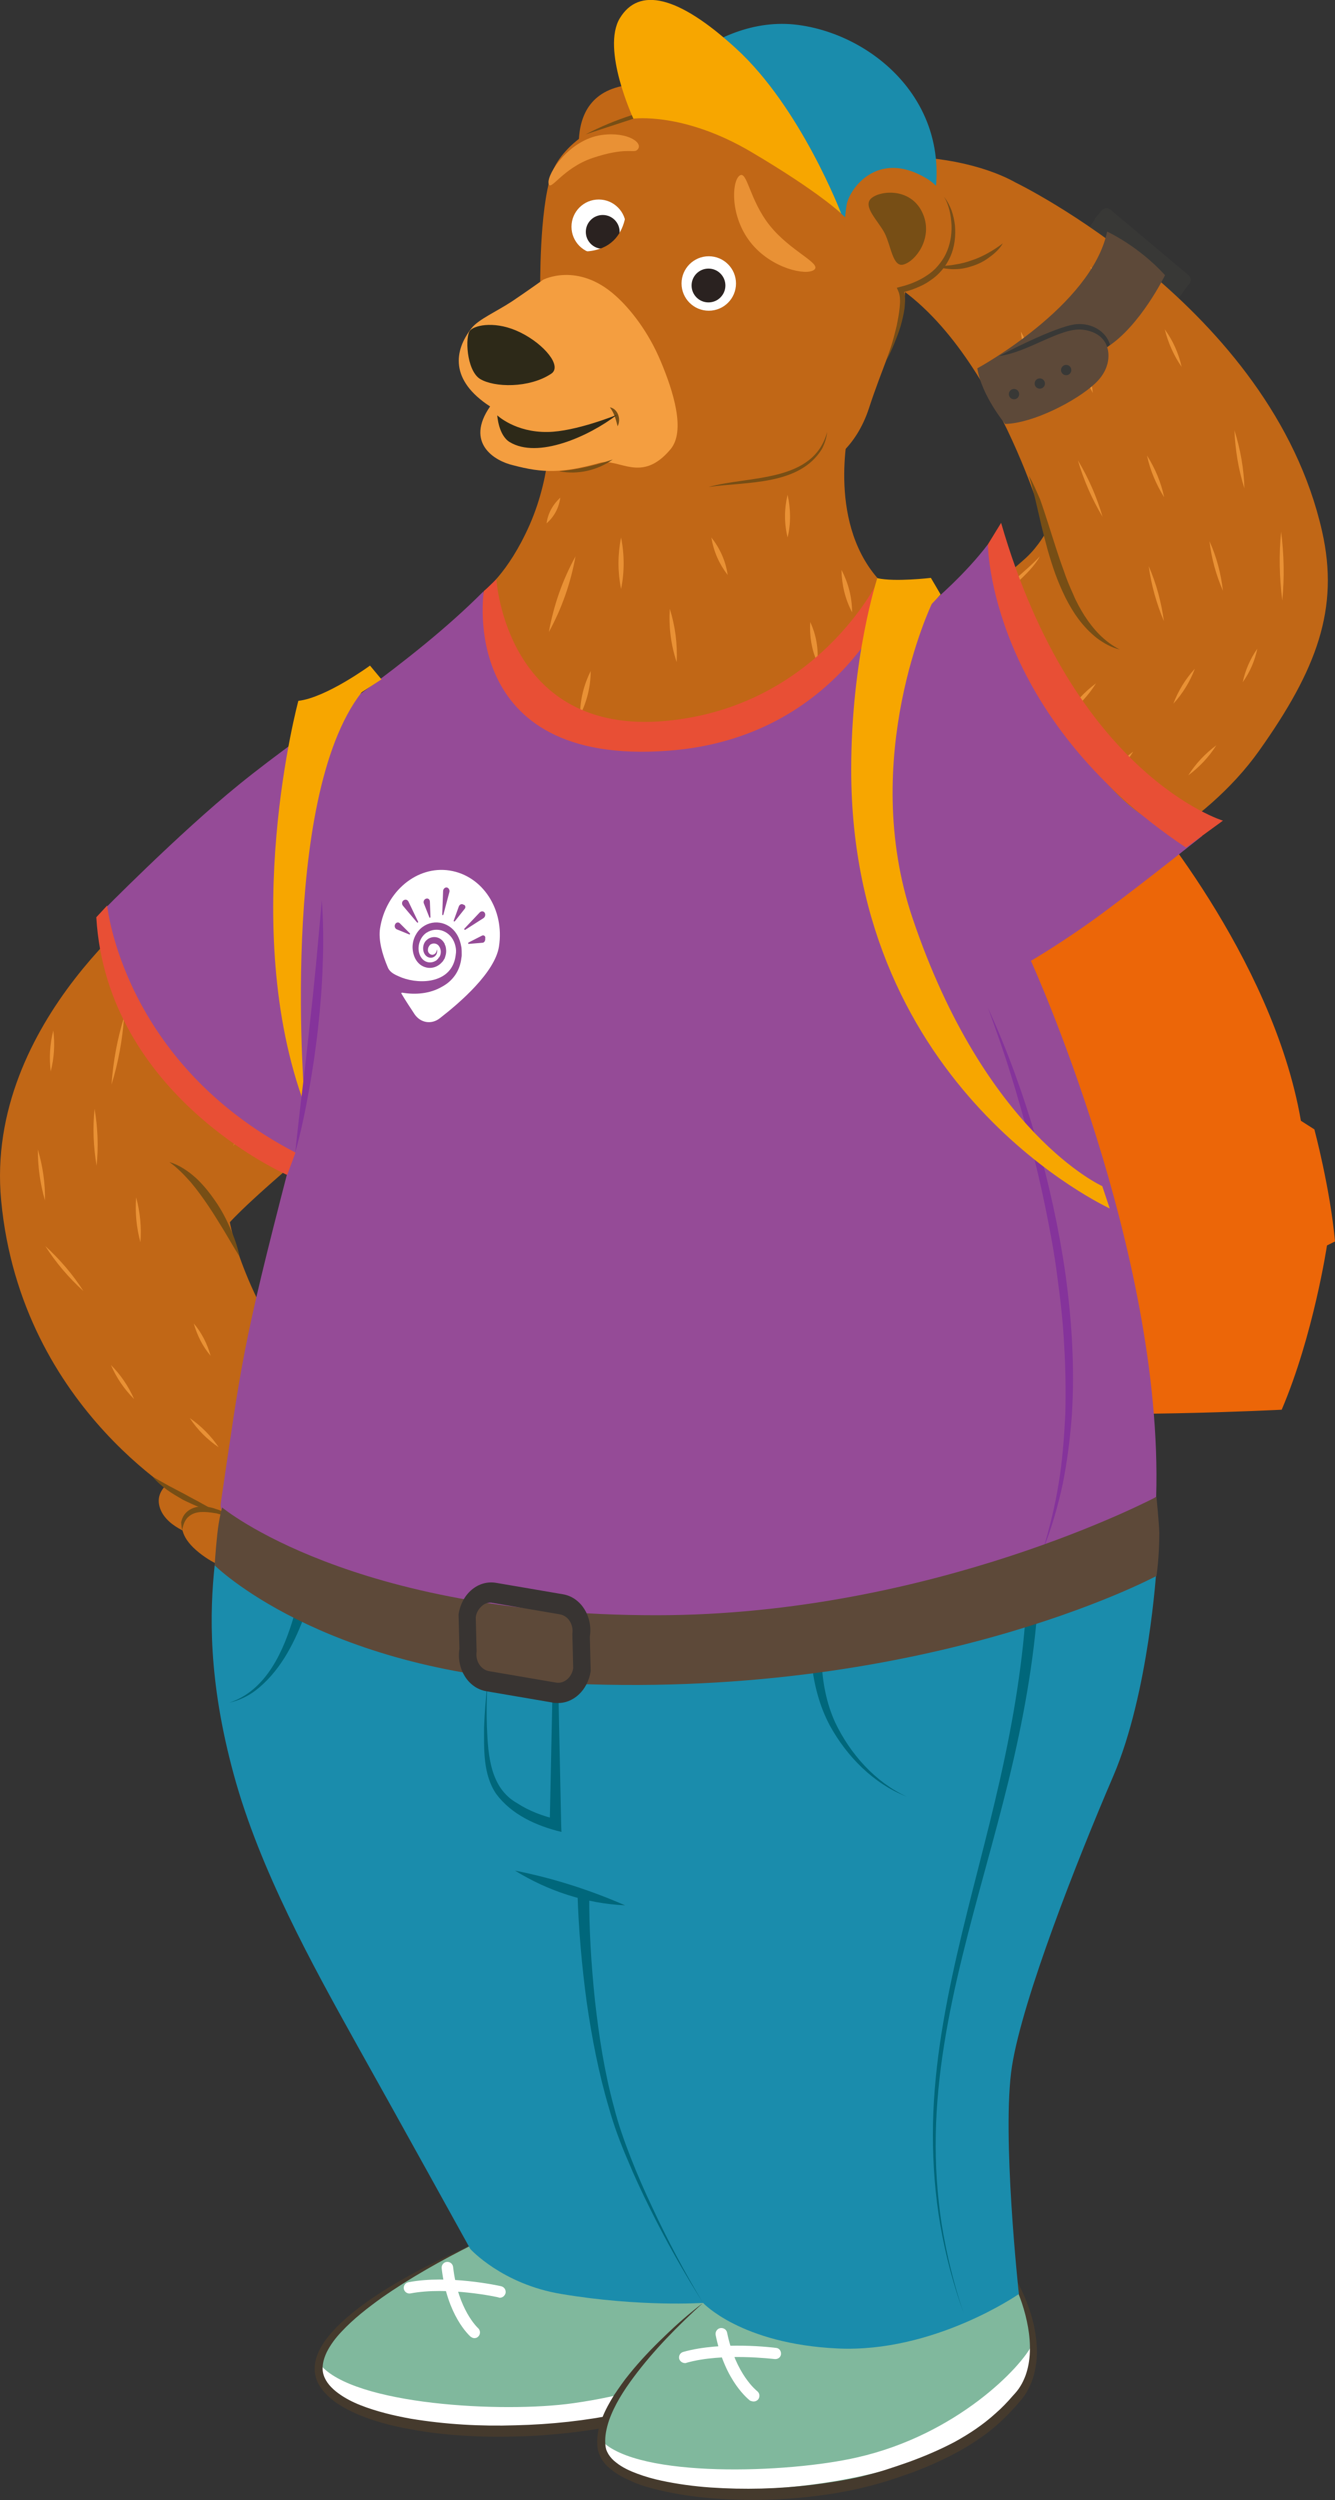 <?xml version="1.0" encoding="UTF-8"?> <!-- Generator: Adobe Illustrator 27.9.0, SVG Export Plug-In . SVG Version: 6.00 Build 0) --> <svg xmlns="http://www.w3.org/2000/svg" xmlns:xlink="http://www.w3.org/1999/xlink" id="Слой_1" x="0px" y="0px" viewBox="0 0 465.8 872.2" style="enable-background:new 0 0 465.8 872.2;" xml:space="preserve"><rect x="0" y="0" width="465.8" height="872.2" fill="#333333" stroke="none"/> <style type="text/css"> .st0{fill:#C16716;} .st1{fill:#E99135;} .st2{fill:#774E15;} .st3{fill:#383836;} .st4{fill:#80B89D;} .st5{fill:#FFFFFF;} .st6{fill:#453A2D;} .st7{fill:#EC6608;} .st8{fill:#5D4939;} .st9{fill:#1A8CAC;} .st10{fill:#00677B;} .st11{fill:#954B97;} .st12{fill:#85339B;} .st13{fill:#E84F35;} .st14{fill:#F7A600;} .st15{fill:#F49E40;} .st16{fill:#2A2220;} .st17{fill:#2D2918;} .st18{fill:none;stroke:#71397E;stroke-width:1.541;stroke-miterlimit:10;} .st19{fill:#383432;} .st20{fill:#764D18;} </style> <g> <g> <g> <g> <path class="st0" d="M68,535.6c0,0-11-2.9-12.5-10.7s10.9-11.8,10.9-11.8l8.4,12.9L68,535.6z"></path> </g> <g> <g> <path class="st0" d="M56.1,311.5c0,0-61.6,44.4-55.7,107.3c7,74,67.1,106.1,67.1,106.1s-10.3,7,2,16.8 c11.3,9,20.7,5.9,20.7,5.9s32.5-45.6,21.5-59.6c-27.1-34.5-31.5-61.6-31.5-61.6s7.8-9.1,41.1-36.1 c10.5-8.5-48.3-44.5-48.3-44.5L56.1,311.5z"></path> </g> <g> <g> <g> <path class="st1" d="M43.3,354.8c-0.6,8-2,15.9-4.4,23.6C39.5,370.3,40.9,362.5,43.3,354.8L43.3,354.8z"></path> </g> </g> <g> <g> <path class="st1" d="M90.3,380.8c-2.1,6.7-5.1,13-8.9,19C83.6,393.1,86.6,386.8,90.3,380.8L90.3,380.8z"></path> </g> </g> <g> <g> <path class="st1" d="M33,386.8c1.1,6.6,1.4,13.2,0.7,19.9C32.6,400.1,32.3,393.4,33,386.8L33,386.8z"></path> </g> </g> <g> <g> <path class="st1" d="M64.7,349.5c-1.9,6.4-3,7.7-6.6,13.4C60.1,356.4,61.1,355.1,64.7,349.5L64.7,349.5z"></path> </g> </g> <g> <g> <path class="st1" d="M13.2,401c1.7,5.8,2.6,11.7,2.5,17.8C14,413,13.2,407.1,13.2,401L13.2,401z"></path> </g> </g> <g> <g> <path class="st1" d="M47.5,417.7c1.4,5.2,1.9,10.4,1.5,15.7C47.6,428.3,47.1,423,47.5,417.7L47.5,417.7z"></path> </g> </g> <g> <g> <path class="st1" d="M15.8,434.7c5.1,4.7,9.6,9.9,13.3,15.7C24,445.8,19.5,440.5,15.8,434.7L15.8,434.7z"></path> </g> </g> <g> <g> <path class="st1" d="M38.7,476.2c3.4,3.4,6.1,7.4,8.1,11.9C43.3,484.6,40.6,480.6,38.7,476.2L38.7,476.2z"></path> </g> </g> <g> <g> <path class="st1" d="M66.2,494.7c4,2.8,7.4,6.2,10.1,10.2C72.3,502.2,68.9,498.8,66.2,494.7L66.2,494.7z"></path> </g> </g> <g> <g> <path class="st1" d="M18.6,359.5c0.6,4.8,0.3,9.6-0.9,14.3C17.1,369,17.4,364.2,18.6,359.5L18.6,359.5z"></path> </g> </g> <g> <g> <path class="st1" d="M67.6,461.7c2.8,3.3,4.7,7.1,5.9,11.3C70.7,469.7,68.8,465.9,67.6,461.7L67.6,461.7z"></path> </g> </g> <g> <g> <path class="st1" d="M90.2,466.9c2.8,3.3,4.7,7.1,5.9,11.3C93.3,474.9,91.3,471.1,90.2,466.9L90.2,466.9z"></path> </g> </g> </g> <g> <path class="st2" d="M59.1,405.4c2.9,2.1,5.2,4.5,7.5,7.1c2.2,2.6,4.2,5.4,6.1,8.2c1.9,2.8,3.7,5.8,5.5,8.7c1.8,3,3.5,6,5.4,9 c-0.7-3.5-1.9-6.8-3.3-10c-1.4-3.2-3.1-6.4-5.1-9.3c-2-2.9-4.2-5.7-6.9-8.2C65.6,408.5,62.5,406.4,59.1,405.4z"></path> </g> <g> <path class="st2" d="M63.6,533.8c0.1-0.9,0.4-1.8,0.7-2.6c0.4-0.8,0.8-1.5,1.4-2c1.2-1.1,2.7-1.6,4.3-1.7 c1.6-0.1,3.4,0.1,5.1,0.4c0.4,0,0.9,0.2,1.3,0.3l1.3,0.3c0.9,0.2,1.8,0.5,2.7,0.6c-0.7-0.6-1.5-1-2.3-1.5 c-0.8-0.4-1.7-0.9-2.6-1.1c-1.8-0.7-3.7-1-5.7-0.9c-2,0.1-4.1,1-5.4,2.7c-0.6,0.8-1,1.8-1.2,2.8 C63.3,532,63.3,532.9,63.6,533.8z"></path> </g> <g> <path class="st2" d="M53.3,515.2c1.4,1.7,3.1,3.2,4.9,4.5c1.8,1.3,3.7,2.4,5.6,3.5c2,1,4,1.9,6,2.7c2,0.8,4.1,1.5,6.3,2 c-1.8-1.3-3.7-2.3-5.7-3.4c-1.9-1.1-3.8-2-5.7-3.1c-1.9-1-3.8-2-5.7-3L53.3,515.2z"></path> </g> </g> <g> <path class="st3" d="M378.2,82l3.7-5.3c0.1-0.3,0.2-0.6,0.4-0.8l2.1-2.5c0.8-0.9,2.1-1,3-0.3L414.7,96c0.9,0.8,1,2.1,0.3,3 l-1,1.2l-5.6,8L378.2,82z"></path> </g> <g> <path class="st4" d="M258.7,779.6c0,0-25.3,17.9-93.6,3.3c0,0-55,26.1-53.8,43.7c1.5,22.3,129.5,38.2,153.4-12.2 C264.7,814.5,267.1,799.7,258.7,779.6z"></path> </g> <g> <g> <path class="st5" d="M263.8,812.3c-1.5,6-1.8,13.3-22.9,25.5c-29.1,16.8-128.1,14-129.2-12.9c11.6,14.1,63.7,17,88.3,13.5 C235.5,833.4,259.4,819.9,263.8,812.3z"></path> </g> </g> <g> <path class="st6" d="M165.1,783c-5.7,2.4-11.3,5.1-16.8,7.9c-5.5,2.9-10.9,5.9-16.1,9.3c-5.2,3.4-10.2,7.1-14.7,11.6 c-2.2,2.3-4.3,4.7-5.8,7.6c-0.8,1.5-1.4,3-1.7,4.7c-0.3,1.7-0.3,3.5,0.2,5.2c0.4,1.7,1.4,3.3,2.4,4.6c1.1,1.3,2.3,2.5,3.6,3.5 c2.6,2,5.5,3.5,8.4,4.8c5.9,2.5,12,4.1,18.2,5.2c6.2,1.2,12.4,1.9,18.6,2.3c6.2,0.4,12.5,0.5,18.7,0.3 c6.2-0.1,12.5-0.6,18.7-1.3c6.2-0.7,12.4-1.7,18.5-3c6.1-1.4,12.1-3.1,18-5.3c5.9-2.1,11.7-4.6,17.1-7.9 c2.7-1.7,5.3-3.5,7.6-5.9c2.3-2.4,3.9-5.5,4.9-8.5c1.9-6.2,1.8-12.7,0.9-18.9c-1-6.2-2.8-12.2-5.3-17.9 c-1.2-2.9-2.6-5.6-4.2-8.3c-1.6-2.7-3.3-5.3-5.2-7.7c6.8,10.3,11.4,22.1,12.7,34.2c0.7,6,0.5,12.2-1.4,17.8 c-1,2.8-2.4,5.4-4.4,7.3c-2.1,2-4.6,3.7-7.2,5.2c-5.2,3-10.9,5.3-16.7,7.3c-5.8,2-11.7,3.6-17.7,4.9 c-11.9,2.5-24.2,3.8-36.5,4.1c-12.2,0.4-24.5-0.3-36.6-2.3c-6-1.1-11.9-2.5-17.5-4.7c-2.8-1.1-5.5-2.5-7.8-4.2 c-2.3-1.7-4.3-3.8-5.1-6.4c-0.8-2.5-0.1-5.4,1.1-7.9c1.3-2.6,3.1-5,5.2-7.2c4.1-4.4,9-8.2,14-11.8 C143.2,794.6,154.1,788.5,165.1,783z"></path> </g> <g> <path class="st5" d="M165.5,815.7c0.6,0,1.1-0.2,1.5-0.7c0.7-0.8,0.6-2.1-0.2-2.8c-0.1-0.1-7-6.4-8.7-21.3 c-0.1-1.1-1.1-1.9-2.2-1.8c-1.1,0.1-1.9,1.1-1.8,2.2c1.9,16.6,9.7,23.5,10,23.8C164.6,815.5,165.1,815.7,165.5,815.7z"></path> </g> <g> <path class="st5" d="M174.4,801.6c0.9,0,1.7-0.6,2-1.6c0.2-1.1-0.4-2.1-1.5-2.4c-0.8-0.2-18.6-4.1-32.4-1.4 c-1.1,0.2-1.8,1.3-1.6,2.3c0.2,1.1,1.3,1.8,2.3,1.6c13-2.5,30.6,1.3,30.8,1.4C174.1,801.6,174.3,801.6,174.4,801.6z"></path> </g> <g> <path class="st4" d="M352.9,793.8c0,0-31.8,12.1-101.2,3.5c0,0-44.3,38.6-41.6,56.1c3.4,22.1,130,26.9,149.5-25.4 C359.6,828,362.9,813.1,352.9,793.8z"></path> </g> <g> <g> <path class="st5" d="M360.2,817.8c-1,6.1,2,13.9-17.1,29c-30.9,24.4-129.8,31.5-133.2,4.7c12.8,13.1,64.9,11.4,89.2,5.8 C333.9,849.4,356.5,825.7,360.2,817.8z"></path> </g> </g> <g> <path class="st6" d="M245.3,803.4c-4.7,3.6-9.2,7.5-13.5,11.7c-4.3,4.1-8.4,8.4-12.2,13.1c-1.9,2.3-3.6,4.8-5.3,7.3 c-1.6,2.6-3.1,5.2-4.2,8.1c-1.1,2.9-1.9,6-1.7,9.2c0,0.4,0.1,0.8,0.1,1.2c0.1,0.4,0.1,0.9,0.3,1.3c0.2,0.8,0.6,1.6,1,2.4 c0.9,1.5,2,2.7,3.3,3.7c2.5,2.1,5.3,3.4,8.1,4.6c2.8,1.2,5.8,2,8.7,2.7c5.9,1.4,11.8,2.3,17.8,2.8c6,0.5,12,0.7,18,0.6 c6-0.1,12-0.5,17.9-1.2c6-0.7,11.9-1.7,17.7-3.1c2.9-0.7,5.8-1.5,8.7-2.4c2.8-0.9,5.7-1.9,8.5-2.9c5.6-2.1,11.1-4.6,16.4-7.5 c5.3-3,10.3-6.4,14.7-10.6c2.2-2.1,4.3-4.3,6.2-6.6c1-1.1,2-2.4,2.7-3.8c0.8-1.4,1.4-2.8,1.9-4.3c0.9-3,1.4-6.1,1.4-9.1 c0-3.1-0.4-6.1-1-9.1c-1.3-5.9-3.6-11.5-6.5-16.7c-1.5-2.6-3.1-5.1-4.8-7.5c-1.8-2.4-3.7-4.7-5.7-6.9c1.8,2.3,3.6,4.7,5.1,7.2 c1.6,2.5,3.1,5.1,4.3,7.7c2.6,5.3,4.5,10.9,5.5,16.6c1,5.7,1,11.7-0.9,16.9c-0.5,1.3-1.1,2.6-1.8,3.7c-0.7,1.2-1.6,2.2-2.6,3.3 c-1.9,2.2-3.9,4.3-6.1,6.2c-4.3,3.9-9.1,7.1-14.2,9.9c-5.1,2.7-10.5,5-16,7c-2.8,1-5.5,1.9-8.3,2.8c-2.8,0.9-5.6,1.6-8.4,2.3 c-5.7,1.3-11.5,2.2-17.3,2.9c-11.6,1.4-23.4,1.7-35.1,0.9c-5.8-0.4-11.7-1.2-17.3-2.4c-2.8-0.6-5.6-1.4-8.3-2.4 c-2.7-1-5.3-2.2-7.4-3.9c-1.1-0.8-2-1.8-2.7-2.9c-0.3-0.5-0.6-1.1-0.8-1.7c-0.1-0.3-0.1-0.6-0.2-0.9c0-0.3-0.1-0.7-0.1-1 c-0.2-2.7,0.4-5.5,1.3-8.2c1.9-5.4,5.1-10.4,8.6-15.1C228.1,819.9,236.5,811.4,245.3,803.4z"></path> </g> <g> <path class="st5" d="M263,837.8c0.6,0,1.2-0.3,1.6-0.8c0.6-0.9,0.5-2.1-0.4-2.8c-0.1-0.1-7.5-5.8-10.5-20.4 c-0.2-1.1-1.3-1.8-2.4-1.6c-1.1,0.2-1.8,1.3-1.6,2.4c3.3,16.4,11.7,22.6,12,22.9C262.2,837.7,262.6,837.8,263,837.8z"></path> </g> <g> <path class="st5" d="M239,824.4c0.2,0,0.4,0,0.5-0.1c12.7-3.6,30.6-1.3,30.8-1.3c1.1,0.1,2.1-0.6,2.2-1.7s-0.6-2.1-1.7-2.2 c-0.8-0.1-18.9-2.4-32.4,1.4c-1.1,0.3-1.7,1.4-1.4,2.5C237.3,823.8,238.1,824.4,239,824.4z"></path> </g> <g> <g> <g> <g> <path class="st7" d="M325.3,209.9c0,0,22.4,74.6,51.3,77.7c28.8,3,0-25.7,0-25.7s16.7,27.6,20.8,18c0,0,46.6,53.4,56.5,111.1 l4.7,3c0,0,5.5,20.5,7.2,39.1l-2.8,1.4c0,0-4.7,31.3-15.8,57.3c0,0-64,3.3-99.4,0c-35.5-3.3-44.6-5.5-44.6-5.5L325.3,209.9z"></path> </g> </g> </g> <g> <g> <path class="st0" d="M226.1,309c9.1-2.4,7.6-23.1,25-33c42.1-23.9,82.8-24.8,91-68.8c0,0,7.8-5.2,16-12.7c4.4-4.1,7-9.1,7-9.1 S344.6,110.9,302,94c-24.6,6-22.7-13.9-22.7-13.9s-0.4,0.7-0.8,0.9c-8.4,3.1-7.9-3.5-4.9-9.8c10-20.9,57.7-20.4,80.8-7.5 c0,0,89.2,43.2,106.9,121.7c6.1,27-1.9,48.2-21.9,76.4c-19.7,27.8-52.1,41.2-52.1,41.2l-161.9,28.6L226.1,309z"></path> </g> <g> <g> <g> <path class="st1" d="M447.4,209.5c-1-8-1.2-16-0.4-24C448,193.4,448.2,201.4,447.4,209.5L447.4,209.5z"></path> </g> </g> <g> <g> <path class="st1" d="M344.6,212.7c3.3-6.2,13.5-13.4,18.2-18.6C359.6,200.3,349.4,207.5,344.6,212.7L344.6,212.7z"></path> </g> </g> <g> <g> <path class="st1" d="M406.1,216.7c-2.6-6.2-4.4-12.6-5.3-19.2C403.5,203.7,405.2,210.1,406.1,216.7L406.1,216.7z"></path> </g> </g> <g> <g> <path class="st1" d="M426.7,206.1c-2.4-5.5-4-11.3-4.7-17.3C424.5,194.3,426,200.1,426.7,206.1L426.7,206.1z"></path> </g> </g> <g> <g> <path class="st1" d="M406.2,173.5c-2.8-4.5-4.9-9.4-6-14.6C403.1,163.5,405.1,168.3,406.2,173.5L406.2,173.5z"></path> </g> </g> <g> <g> <path class="st1" d="M434.2,170.4c-2.1-6.6-3.2-13.4-3.5-20.3C432.8,156.7,434,163.5,434.2,170.4L434.2,170.4z"></path> </g> </g> <g> <g> <path class="st1" d="M384.7,180.3c-3.7-6.2-6.6-12.8-8.6-19.7C379.8,166.8,382.7,173.4,384.7,180.3L384.7,180.3z"></path> </g> </g> <g> <g> <path class="st1" d="M412.3,128c-2.8-4-4.7-8.4-5.9-13.1C409.3,118.9,411.2,123.2,412.3,128L412.3,128z"></path> </g> </g> <g> <g> <path class="st1" d="M388.5,104.8c-3.4-3.4-6.2-7.4-8.1-11.8C383.9,96.4,386.6,100.4,388.5,104.8L388.5,104.8z"></path> </g> </g> <g> <g> <path class="st1" d="M409.4,245.5c1.7-4.5,4.2-8.6,7.5-12.2C415.2,237.8,412.7,241.9,409.4,245.5L409.4,245.5z"></path> </g> </g> <g> <g> <path class="st1" d="M372.6,248.9c2.6-4.1,5.9-7.6,9.8-10.5C379.8,242.6,376.5,246.1,372.6,248.9L372.6,248.9z"></path> </g> </g> <g> <g> <path class="st1" d="M414.6,270.5c2.6-4.1,5.9-7.6,9.8-10.5C421.8,264.1,418.5,267.6,414.6,270.5L414.6,270.5z"></path> </g> </g> <g> <g> <path class="st1" d="M385.6,272.7c2.6-4.1,5.9-7.6,9.8-10.5C392.8,266.4,389.5,269.9,385.6,272.7L385.6,272.7z"></path> </g> </g> <g> <g> <path class="st1" d="M381.3,137.1c-2.1-3.8-3.4-7.8-3.8-12.2C379.6,128.7,380.9,132.8,381.3,137.1L381.3,137.1z"></path> </g> </g> <g> <g> <path class="st1" d="M433.6,238c0.9-4.2,2.6-8.1,5.1-11.7C437.8,230.6,436.1,234.5,433.6,238L433.6,238z"></path> </g> </g> <g> <g> <path class="st1" d="M360,127.9c-2.1-3.8-3.4-7.8-3.8-12.2C358.4,119.5,359.6,123.6,360,127.9L360,127.9z"></path> </g> </g> </g> <g> <path class="st2" d="M289.1,66c-1,0.5-2,1.2-2.7,2.2c-0.7,0.9-1.3,2-1.6,3.1c-0.3,1.1-0.5,2.3-0.4,3.5 c0.1,1.2,0.3,2.3,0.9,3.3c0.2-2.3,0.4-4.4,1-6.3c0.3-1,0.7-2,1.1-2.9C287.9,67.9,288.5,67,289.1,66z"></path> </g> <g> <path class="st8" d="M341,128.5c0,0,39.8-21.6,45.3-47.7c0,0,10.8,4.9,20.2,15.2c0,0-8.6,17.7-20.2,25.1c0,0,2.5,6.3-4.1,12.6 c-6.6,6.2-21.8,14-31.5,14.2C350.7,147.9,342.5,138,341,128.5z"></path> </g> <g> <g> <circle class="st3" cx="372" cy="129.1" r="1.8"></circle> </g> </g> <g> <g> <circle class="st3" cx="362.8" cy="133.8" r="1.8"></circle> </g> </g> <g> <g> <circle class="st3" cx="353.8" cy="137.5" r="1.8"></circle> </g> </g> <g> <path class="st3" d="M386.3,121.1c0,0-1.1-5.3-8.7-6.1c-7.6-0.8-19.1,8-29,9.2c0,0,19.6-10.4,26.9-11.1 c5.4-0.5,10.5,2.5,11.8,7.2L386.3,121.1z"></path> </g> </g> <g> <path class="st9" d="M403.5,547.3c0,0-2.6,43.3-15.1,72.4c-12.5,29.1-31.6,77.6-35.3,101.1s2.4,79.5,2.4,79.5 s-29.6,20.6-63.3,19s-46.9-15.9-46.9-15.9s-21.9,1.5-49.4-3.1c-20.7-3.4-31.8-15.7-31.8-15.7s-25.1-45.4-40-72 c-14.8-26.6-33.5-60.3-42.5-93.4c-9.1-33.2-8.4-57-6.7-73.1s162.3-12.7,162.3-12.7l121,6.8L403.5,547.3z"></path> </g> <g> <g> <path class="st0" d="M94.6,271.4c-13.7,13.7,73,35.1,163,35.1s153.6-16.7,137.1-27c-20.6-12.9-47.1-59.5-137.1-59.5 S113.1,252.9,94.6,271.4z"></path> </g> </g> <g> <path class="st10" d="M358.2,558.2c-1.1,20.9-4.6,41.7-9.2,62.2c-4.6,20.5-10.4,40.9-15.1,61.5c-4.7,20.6-8.4,41.6-8.4,62.8 c0,10.6,0.8,21.2,2.6,31.6c1.8,10.4,4.5,20.6,8.1,30.6c-3.4-10-5.9-20.3-7.6-30.7c-1.6-10.4-2.3-21-2.1-31.5 c0.4-21.1,4.3-41.9,9.3-62.3c5-20.5,11.1-40.7,16.1-61.2c5-20.5,8.9-41.5,10.3-62.7L358.2,558.2z"></path> </g> <g> <g> <path class="st10" d="M316.4,626.8c-11.1-5.1-19.8-15-25-25.9c-3-6.6-4.4-13.8-4.7-21c0,0-3.5,0.2-3.5,0.2 c0.8,7.6,2.7,15,6.3,21.8C295.4,612.7,304.8,622.3,316.4,626.8L316.4,626.8z"></path> </g> </g> <g> <g> <path class="st10" d="M102.6,563.6c-3.5,12.1-9.6,26.2-22.6,30.4c3.3-0.7,6.4-2.2,9.1-4.2c8.2-6.3,13.2-15.7,16.8-25.2 C106,564.6,102.6,563.6,102.6,563.6L102.6,563.6z"></path> </g> </g> <g> <g> <path class="st0" d="M296.4,148.4c0,0-8.1,32.6,9.7,53.2c32.5,37.5-73.7,55.9-101.5,48.8c-39.3-10-35.8-44.2-35.8-44.2 s8.4-5.9,16-23.1c8.2-18.7,7.1-36.5,7.1-36.5L296.4,148.4z"></path> </g> </g> <g> <g> <g> <path class="st1" d="M274.8,172.6c-1.2,5-1.2,10,0,14.9C276,182.6,275.9,177.6,274.8,172.6L274.8,172.6z"></path> </g> </g> <g> <g> <path class="st1" d="M248.2,187.5c0.8,4.9,2.7,9.2,5.7,13.1C253.2,195.7,251.2,191.3,248.2,187.5L248.2,187.5z"></path> </g> </g> <g> <g> <path class="st1" d="M216.7,187.5c-1.2,6-1.2,12,0,18C217.9,199.6,217.9,193.5,216.7,187.5L216.7,187.5z"></path> </g> </g> <g> <g> <path class="st1" d="M200.8,194.1c-4.5,8.2-7.6,17-9.3,26.4C196,212.3,199.1,203.5,200.8,194.1L200.8,194.1z"></path> </g> </g> <g> <g> <path class="st1" d="M195.5,173.6c-2.6,2.4-4.3,5.4-4.8,9C193.4,180.2,195,177.2,195.5,173.6L195.5,173.6z"></path> </g> </g> <g> <g> <path class="st1" d="M293.6,198.8c0.1,5.3,1.3,10.2,3.7,14.8C297.3,208.4,296,203.4,293.6,198.8L293.6,198.8z"></path> </g> </g> <g> <g> <path class="st1" d="M282.7,217c-0.3,5,0.5,9.7,2.5,14.2C285.6,226.3,284.8,221.5,282.7,217L282.7,217z"></path> </g> </g> <g> <g> <path class="st1" d="M233.7,212.4c-0.4,6.4,0.4,12.6,2.4,18.6C236.4,224.7,235.6,218.4,233.7,212.4L233.7,212.4z"></path> </g> </g> <g> <g> <path class="st1" d="M206.1,234.1c-2.4,4.8-3.7,10-3.7,15.4C204.8,244.7,206.1,239.5,206.1,234.1L206.1,234.1z"></path> </g> </g> <g> <g> <path class="st1" d="M173,255.5c-4.5,5.1-8.1,10.9-10.6,17.4C166.9,267.8,170.4,262,173,255.5L173,255.5z"></path> </g> </g> <g> <g> <path class="st1" d="M143.9,243.8c-5.2,2-9.9,4.9-14,8.8C135.1,250.6,139.8,247.7,143.9,243.8L143.9,243.8z"></path> </g> </g> <g> <g> <path class="st1" d="M278.9,265.2c1.5,4.4,3.8,8.3,7,11.6C284.4,272.4,282.1,268.5,278.9,265.2L278.9,265.2z"></path> </g> </g> <g> <g> <path class="st1" d="M254.3,286.3c0.6,5.6,2.2,10.8,4.8,15.8C258.4,296.5,256.8,291.2,254.3,286.3L254.3,286.3z"></path> </g> </g> <g> <g> <path class="st1" d="M228.8,304.5c0.2,6.6,1.3,13.1,3.5,19.4C232.1,317.2,230.9,310.7,228.8,304.5L228.8,304.5z"></path> </g> </g> <g> <g> <path class="st1" d="M198.6,273.6c-3.6,7.3-6.2,15.1-7.8,23.1C194.3,289.4,196.9,281.7,198.6,273.6L198.6,273.6z"></path> </g> </g> <g> <g> <path class="st1" d="M153.5,276.8c-3.5,5.9-6,12.2-7.6,18.9C149.4,289.8,151.9,283.5,153.5,276.8L153.5,276.8z"></path> </g> </g> <g> <g> <path class="st1" d="M128.6,273.6c-5.5,3.4-10.4,7.6-14.7,12.6C119.4,282.9,124.3,278.7,128.6,273.6L128.6,273.6z"></path> </g> </g> <g> <g> <path class="st1" d="M180,318c-1.1,6.7-1.3,13.4-0.4,20.1C180.7,331.4,180.8,324.7,180,318L180,318z"></path> </g> </g> <g> <g> <path class="st1" d="M213.7,253.5c-1.2,5.9-1.2,11.9,0,17.8C214.9,265.4,214.9,259.4,213.7,253.5L213.7,253.5z"></path> </g> </g> <g> <g> <path class="st1" d="M256.5,250.9c-0.1,5.8,0.9,11.3,3.2,16.6C259.8,261.7,258.7,256.2,256.5,250.9L256.5,250.9z"></path> </g> </g> <g> <g> <path class="st1" d="M173.9,214c-5.1,4.5-9.3,9.8-12.6,15.9C166.4,225.3,170.7,220,173.9,214L173.9,214z"></path> </g> </g> </g> <g> <g> <path class="st11" d="M344.7,189.9c0,0,29,101.7,74.8,101.7c0,0-18.6,14.9-33.9,26.3c-13.8,10.3-25.9,17.3-25.9,17.3 s46.3,101.4,43.7,187c0,0-57.1,43.1-126.8,47.4c-76.7,4.8-154.1-3.8-181.6-23.4c-6.2-4.4-18.8-16.3-18-21.6 c7.4-49.9,7.4-54.3,23.9-117.9l0,0c0,0-55.2-20.6-65.6-88.4c0,0,26.8-27.3,48.1-44.6c26-21.1,59.5-41.5,85.3-67.4 c0,0,2.7,40,41.4,47c35.4,6.4,72.5-2.9,99.5-50.7l15.8,7.4C325.5,209.9,336.6,200.6,344.7,189.9z"></path> </g> </g> <g> <path class="st12" d="M344.7,351.6c2.8,7.6,5.5,15.2,7.9,23c2.4,7.7,4.6,15.5,6.7,23.3c2,7.8,3.9,15.7,5.5,23.6 c1.6,7.9,3.1,15.8,4.1,23.8c1.1,8,2,16,2.4,24c0.5,8,0.6,16.1,0.4,24.1c-0.4,8-1,16.1-2.3,24c-1.3,8-3.2,15.8-5.6,23.6 c3-7.5,5.3-15.4,7-23.3c1.6-8,2.6-16.1,3.2-24.2c0.5-8.1,0.5-16.3,0.1-24.4c-0.4-8.1-1.2-16.2-2.3-24.3 c-2.3-16.1-5.8-32-10.3-47.6C357,381.7,351.5,366.4,344.7,351.6z"></path> </g> <g> <g> <path class="st13" d="M312.2,206.1c0,0-18.4,51.3-79,55.8c-73.9,5.6-64.4-55.6-64.4-55.6l4.4-4.2c0,0,3.2,54.6,59.2,49.4 c52.5-4.9,73.7-48.4,73.7-48.4L312.2,206.1z"></path> </g> </g> <g> <g> <path class="st13" d="M426.7,286.3c0,0-52-15.8-77.4-103.9l-4.6,7.5c0,0,0,59.6,69.1,105.8L426.7,286.3z"></path> </g> </g> <g> <g> <path class="st14" d="M133.1,237l-4-4.8c0,0-15.3,11.2-25,12.3c0,0-21.2,78.3,2.3,141.3c0,0-9.3-107,19.8-144.3L133.1,237z"></path> </g> </g> <g> <g> <path class="st14" d="M297,268.4c0-38.9,9.1-66.7,9.1-66.7c6.1,1.4,18.7-0.1,18.7-0.1l3.4,5.8l-3.1,3.3 c0,0-25.6,53.6-6.7,109.6c25.4,75.3,66.2,93.5,66.2,93.5l2.6,7.8C387.2,421.5,296.9,380.6,297,268.4z"></path> </g> </g> <g> <g> <g> <path class="st0" d="M179.7,652.6c0,0,18.6,7.6,38.4,12.1"></path> </g> </g> <g> <g> <path class="st10" d="M179.7,652.6c11.5,7.1,24.8,11.5,38.4,12.1C205.7,659.3,192.9,655.2,179.7,652.6L179.7,652.6z"></path> </g> </g> </g> <g> <g> <g> <g> <path class="st0" d="M245,61.7c0,0,1.4-36.6-26.8-31.9c-26.4,4.4-12.7,38.9-12.7,38.9S229.8,90.5,245,61.7z"></path> </g> </g> </g> <g> <g> <path class="st0" d="M188.5,100.8c0,0-0.4-27.3,3.9-40c3.3-9.7,16.7-20.5,35-21.1c47.5-1.4,96,16.3,87.7,67.9 c-1.2,7.5-7.6,21.5-11.9,34.8c-9,27.4-35.9,25.2-35.9,25.2s-24,14.4-47.4,8.2S188.5,100.8,188.5,100.8z"></path> </g> </g> <g> <g> <path class="st15" d="M171,141.8c-14-9.1-12.7-19.4-6.4-27.4c2.4-3,8.8-5.8,14.1-9.3c4.2-2.8,10.8-7.5,10.8-7.5 s12-6.3,25.2,5.5c5.2,4.6,11.6,12.7,15.9,23.1c4.2,10,8.8,24.2,3.3,30.6c-10.2,12.1-17.9,2.8-24.7,4.7 c-13,3.6-19.7,3.6-30.2,0.8C172.5,160.8,162.2,154.5,171,141.8z"></path> </g> </g> <g> <g> <path class="st2" d="M212.8,142.1c1.6,2.2,2,4,2.7,6.6C216.8,146.3,215.6,142.6,212.8,142.1L212.8,142.1z"></path> </g> </g> <g> <g> <path class="st2" d="M236.9,36.3c-11.3,1.7-22.4,5.3-32.6,10.6C212.4,44.2,228.7,38.9,236.9,36.3L236.9,36.3z"></path> </g> </g> <g> <g> <path class="st1" d="M222.2,52.4c2.8-2.2-2.8-6.6-12.3-5.3c-11.2,1.6-19,13.4-18.5,16.8c0.5,3.4,4.7-5.2,15.4-8.8 C218.2,51.3,221,53.4,222.2,52.4z"></path> </g> </g> <g> <g> <g> <circle class="st5" cx="247.3" cy="98.9" r="9.5"></circle> </g> </g> <g> <defs> <circle id="SVGID_1_" cx="247.3" cy="98.9" r="9.5"></circle> </defs> <clipPath id="SVGID_00000009560392280491133650000001092690824558996105_"> <use xlink:href="#SVGID_1_" style="overflow:visible;"></use> </clipPath> </g> </g> <g> <g> <g> <circle class="st5" cx="208.9" cy="79.1" r="9.5"></circle> </g> </g> </g> <g> <g> <circle class="st16" cx="210.3" cy="80.9" r="5.9"></circle> </g> </g> <g> <g> <path class="st0" d="M218.4,67.3c0,0,3.2,19.1-13.6,20.4s13.4,10.2,13.4,10.2l12.2-21.4L218.4,67.3z"></path> </g> </g> <g> <g> <path class="st2" d="M247.2,169.9c13.2-1.9,31.7-0.4,39.6-13.3c1-1.9,1.6-3.9,1.8-5.9C283.8,168.5,261.4,165.9,247.2,169.9 L247.2,169.9z"></path> </g> </g> <g> <g> <path class="st0" d="M270.5,57.9c0,0-3.6-26.4-4.4-26.8S241.9,25,241.9,25l-12.6,15.3l22.5,12.9L270.5,57.9z"></path> </g> </g> <g> <g> <path class="st9" d="M300.2,81.2c0,0-14.1-15.9-35.7-27.7C241,40.7,226,40.7,220.7,40.1c-0.1,0-0.1,0-0.2,0 c2.8-4.6,27.1-35.5,58-31.4c30.2,4,62.1,34.6,42,78c0,0-8.3,10.2-17.5-1.8c-0.8-1-1.8-2.3-3.1-3.6L300.2,81.2z"></path> </g> </g> <g> <g> <path class="st17" d="M192.3,130.4c4-2.6-2.4-10.3-10.7-14.4s-15.6-2.7-17.5-0.8c-1.9,1.9-1.4,14,3.4,17 C172.4,135.2,184.6,135.5,192.3,130.4z"></path> </g> </g> <g> <g> <path class="st17" d="M215.3,144.7c0,0-14.5,5.9-24.2,6c-11.3,0.2-17.6-5.8-17.6-5.8s0.4,6.9,4.3,9.3 C187.6,160.2,205.4,152.3,215.3,144.7z"></path> </g> </g> <g> <g> <path class="st2" d="M213.8,160.3c-6.2,2.1-12.2,3.5-18.7,4.1C201.5,165.7,208.5,164.1,213.8,160.3L213.8,160.3z"></path> </g> </g> <g> <g> <path class="st0" d="M295.4,71.5c0.9-5.5,10.7-19.5,27.8-9.3c10.1,6,8.8,17.7,6.2,25.3c-3,8.9-12.2,13.6-12.2,13.6 S290.2,103.6,295.4,71.5z"></path> </g> </g> <g> <g> <path class="st2" d="M315.2,92.3c4.4-1.2,10.3-9.3,6.9-17.5c-3.8-9.3-14.6-8.5-18-5.7s2.4,8,4.6,12.3 C310.9,85.8,311.5,93.3,315.2,92.3z"></path> </g> </g> <g> <g> <circle class="st16" cx="247.2" cy="99.6" r="5.9"></circle> </g> </g> </g> <g> <g> <path class="st18" d="M392.8,540.2"></path> </g> </g> <g> <g> <path class="st10" d="M192.9,583.9l-1.1,52.7l2.4-1.9c-4.7-1.1-9.6-2.9-13.7-5.6c-9.5-5.3-10.2-16.8-10.6-26.5 c-0.2-5.2-0.1-10.3,0.2-15.5c-0.6,5.1-1,10.3-1.2,15.5c0,7.7-0.4,16.4,4.2,23.2c5.4,7.3,14.1,11.2,22.8,13.3 c0,0-0.1-2.5-0.1-2.5l-1.1-52.7H192.9L192.9,583.9z"></path> </g> </g> <g> <g> <path class="st8" d="M403.5,522.2c0,0-77.8,41.3-174.5,41.3c-106.5,0-151.5-37.6-151.5-37.6s-1.1,3.7-1.7,9.5 c-0.6,5.6-0.9,10.7-0.9,10.7s36.7,36.5,118.9,41c127.6,6.9,209.7-37.3,209.7-37.3s1-6.1,1-15.1 C404.4,531.2,403.5,522.2,403.5,522.2z"></path> </g> </g> <g> <g> <path class="st19" d="M193,594l-23.4-4c-6.2-1.1-10.4-7.7-9.3-14.8l-0.3-12c0.5-3.4,2.1-6.5,4.6-8.6c2.5-2.1,5.5-2.9,8.5-2.4 l23.4,4c6.2,1.1,10.4,7.7,9.3,14.8l0.3,12c-1,6.7-6.2,11.5-12,11.1C193.7,594.1,193.3,594.1,193,594z M168.1,560.3 c-1.1,1-1.9,2.3-2.1,3.9l0.3,12c-0.5,3.3,1.5,6.3,4.3,6.8l23.4,4c2.8,0.5,5.5-1.8,6-5l-0.3-12c0.5-3.3-1.5-6.3-4.3-6.8 l-23.4-4c-0.2,0-0.3,0-0.5-0.1C170.3,559,169.1,559.4,168.1,560.3z"></path> </g> </g> <g> <g> <path class="st5" d="M140.3,346.3c-0.2,0-0.4,0.2-0.2,0.4c1.6,2.7,3.3,5.2,4.6,7.2c2.1,3,5.9,3.6,8.8,1.3 c7.1-5.5,19.2-16,20.6-25c2-12.9-5.7-24.7-17.2-26.5c-11.4-1.8-22.3,7.3-24.3,20.2c-0.6,4,0.7,8.9,2.8,13.8 c0.7,1.5,2.3,2.3,3.7,2.9c6,2.8,17.3,3,19.6-5.8c0.2-0.8,0.3-1.6,0.4-2.4c0.1-1.1-0.1-2.1-0.4-3.1c0,0,0,0,0,0 c-1.4-4.4-6.1-6.3-9.9-3.9c-2.1,1.4-3.2,4.4-2.6,6.9c0.2,0.9,0.7,1.8,1.3,2.4c1.2,1.2,3,1.4,4.5,0.5c0.1,0,0.2-0.1,0.3-0.2 c0.1-0.1,0.2-0.2,0.3-0.3c0,0,0.2-0.1,0.2-0.2l0,0l0.1-0.1c0,0,0.1-0.1,0.1-0.2c0,0,0.1-0.2,0.2-0.2c0,0,0.1-0.1,0.1-0.1 c0-0.1,0.1-0.1,0.1-0.2c0.3-0.5,0.4-1.1,0.4-1.7c0-0.4-0.1-0.8-0.2-1.1c0,0,0-0.1-0.1-0.2c0-0.1-0.1-0.3-0.2-0.4 c-0.5-1-1.7-1.4-2.7-1c-0.1,0.1-0.3,0.1-0.4,0.2c0,0-0.1,0.1-0.1,0.1c0,0-0.1,0.1-0.1,0.1c-0.1,0.1-0.2,0.2-0.3,0.4 c-0.3,0.4-0.4,0.9-0.4,1.5c0.1,0.9,0.8,1.5,1.6,1.5c0.9-0.1,1.4-0.8,1.5-1.7c0-0.1,0.1-0.1,0.1,0c0,0,0,0,0,0 c0.1,0.6,0,1.3-0.4,1.8c-0.9,1.2-2.5,1.2-3.5,0.2c-1.3-1.3-1.3-3.9,0.1-5.3c0.2-0.2,0.4-0.3,0.6-0.5c2-1.3,4.5-0.7,5.7,1.4 c0.1,0.1,0.2,0.4,0.2,0.5c0,0.1,0.1,0.3,0.2,0.4c0.3,1,0.4,2.2,0.1,3.3c-0.1,0.4-0.2,0.7-0.3,1c0,0.1-0.2,0.4-0.2,0.4 c-0.1,0.1-0.2,0.3-0.3,0.5c-0.1,0.1-0.2,0.3-0.3,0.4c-0.1,0.1-0.2,0.2-0.3,0.3c-0.1,0.1-0.3,0.3-0.4,0.4 c-0.2,0.2-0.5,0.4-0.8,0.6c-1.4,0.9-3.1,1.1-4.6,0.6c-2.5-0.8-4-3.2-4.3-6.1c-0.3-2.7,0.8-5.5,2.7-7.3 c3.9-3.6,9.8-2.6,12.6,1.8c0.9,1.4,1.4,3,1.7,4.7c0,0,0,0,0,0c0,0,0,0,0,0c0.1,0.9,0.1,1.7,0.1,2.6c0,0.3,0,0.6-0.1,1 c-0.5,4.7-3.1,8.2-6.9,10.2C149.9,346.7,144.9,347.1,140.3,346.3z M139.5,322.1l3.5,3.5c0.2,0.2,0,0.5-0.2,0.4l-4.4-1.8 c-0.6-0.3-0.9-1.1-0.5-1.8h0C138.2,321.8,139,321.6,139.5,322.1z M145.5,321.8l-4.9-5.8c-0.5-0.6-0.4-1.5,0.2-1.9 s1.3-0.3,1.7,0.4l3.4,7.1C146,321.8,145.7,322,145.5,321.8z M149.8,320l-1.9-4.8c-0.3-0.7,0.1-1.5,0.8-1.7h0 c0.7-0.2,1.3,0.3,1.3,1.1l0.2,5.3C150.2,320.2,149.9,320.3,149.8,320z M156.8,311.2l-2.1,7.9c-0.1,0.3-0.4,0.2-0.4-0.1 l0.3-8.1c0-0.8,0.7-1.4,1.3-1.3S157,310.5,156.8,311.2z M162.1,317.1l-3.4,4.3c-0.2,0.2-0.5,0-0.4-0.2l1.8-5 c0.3-0.7,1-1,1.6-0.6C162.4,315.7,162.6,316.6,162.1,317.1z M168.7,320.3l-6.4,4.1c-0.2,0.1-0.4-0.2-0.3-0.4l5.4-5.7 c0.5-0.5,1.3-0.5,1.7,0.1C169.5,319,169.3,319.9,168.7,320.3z M163.5,328.8l4.7-2.4c0.6-0.3,1.3,0.2,1.1,1l0,0 c0.1,0.7-0.3,1.5-1,1.5l-4.8,0.4C163.3,329.3,163.3,328.9,163.5,328.8z"></path> </g> </g> </g> <g> <path class="st10" d="M201.5,660.6c0.4,12.7,1.5,25.3,3.2,37.8c1.8,12.5,4.2,25,7.8,37.1c1.7,6.1,3.9,12,6.4,17.8 c2.4,5.8,5.1,11.6,7.9,17.2c5.6,11.3,11.8,22.3,18.5,32.9c-6.5-10.8-12.4-21.9-17.7-33.3c-2.7-5.7-5.2-11.4-7.5-17.3 c-2.3-5.9-4.4-11.8-5.9-17.8c-3.3-12.1-5.2-24.5-6.6-37c-1.3-12.4-2.1-25-2-37.5H201.5z"></path> </g> <g> <g> <path class="st13" d="M100.2,409.9c0,0-62.9-27.4-66.6-89.9l3.8-4.1c0,0,5.3,54.8,65.7,86.2L100.2,409.9z"></path> </g> </g> <g> <path class="st12" d="M103,402.1c2-7.1,3.5-14.4,4.8-21.7c0.7-3.6,1.2-7.3,1.8-11c0.5-3.7,1-7.3,1.4-11 c0.8-7.4,1.4-14.7,1.6-22.1c0.3-7.4,0.2-14.8-0.3-22.2l-2,22c-0.4,3.7-0.7,7.3-1.1,11l-0.6,5.5l-0.6,5.5 c-0.4,3.7-0.8,7.3-1.2,11l-1.3,11C104.6,387.4,103.8,394.7,103,402.1z"></path> </g> <g> <path class="st14" d="M293.5,74.5c0,0-14.1-37-36.7-57.6C236.4-1.8,222.9-4.5,216.3,6.3s4.7,35.1,4.7,35.1S238.4,39,262.1,53 S293.5,74.5,293.5,74.5z"></path> </g> <g> <path class="st20" d="M329.3,68.6c0.5,0.7,0.9,1.5,1.2,2.3c0.3,0.8,0.6,1.7,0.8,2.5c0.4,1.7,0.6,3.4,0.7,5.2 c0.1,3.5-0.5,6.9-2,10c-0.7,1.5-1.7,2.9-2.8,4.2c-1.1,1.3-2.4,2.4-3.8,3.3c-2.8,1.9-6.1,3.2-9.4,4l-1.1,0.3l0.5,1.1 c0,0,0.1,0.3,0.2,0.5c0.1,0.2,0.1,0.4,0.2,0.7c0.1,0.5,0.2,1,0.2,1.5c0.1,1,0,2-0.1,3.1c-0.2,2.1-0.6,4.1-1,6.2 c-0.5,2-1,4.1-1.6,6.1c-0.6,2-1.3,4-2,6.1c1-1.9,1.9-3.8,2.7-5.8c0.8-2,1.6-4,2.2-6c0.6-2.1,1.1-4.2,1.4-6.3 c0.1-1.1,0.2-2.2,0.2-3.3c0-0.6-0.1-1.1-0.2-1.7c0-0.3-0.1-0.6-0.2-0.9c-0.1-0.3-0.2-0.6-0.4-1l-0.6,1.4 c1.8-0.4,3.5-0.9,5.2-1.6c1.7-0.7,3.4-1.5,4.9-2.6c3.1-2,5.6-5,7.1-8.4c1.5-3.4,1.9-7.2,1.6-10.8c-0.2-1.8-0.6-3.6-1.2-5.3 C331.3,71.6,330.5,70,329.3,68.6z"></path> </g> <g> <path class="st20" d="M349.9,84.9c-1.7,1.3-3.4,2.4-5.2,3.4c-1.8,1-3.7,1.9-5.6,2.5c-1.9,0.7-3.9,1.2-5.9,1.5 c-1,0.2-2,0.3-3.1,0.4c-1,0.1-2.1,0.1-3.2,0.3c1,0.3,2.1,0.6,3.1,0.7c1.1,0.1,2.2,0.3,3.2,0.2c2.2,0,4.4-0.5,6.4-1.2 c2.1-0.7,4-1.7,5.8-3.1C347.2,88.3,348.8,86.8,349.9,84.9z"></path> </g> </g> <g> <g> <path class="st1" d="M258,61.3c-2.7,2.1-3.3,14.2,3.9,23.3c7.2,9.1,19.5,11.7,22.2,9.5s-8.3-6.4-15.5-15.4 C261.4,69.7,260.7,59.2,258,61.3z"></path> </g> </g> </g> <g> <path class="st2" d="M359,166c0.9,2.8,1.6,5.6,2.3,8.5l2,8.6c0.7,2.9,1.4,5.7,2.2,8.6c0.8,2.8,1.7,5.7,2.7,8.5 c2.1,5.6,4.6,11.1,8.2,15.9c1.8,2.4,3.9,4.6,6.3,6.5c2.4,1.8,5.1,3.3,8,4c-5.3-2.7-9.2-7-12.3-11.8c-1.5-2.4-2.9-4.9-4-7.6 c-1.2-2.6-2.3-5.3-3.2-8c-2-5.4-3.7-11-5.5-16.6c-0.9-2.8-1.8-5.6-2.8-8.4C361.6,171.3,360.5,168.5,359,166z"></path> </g> </g> </svg> 